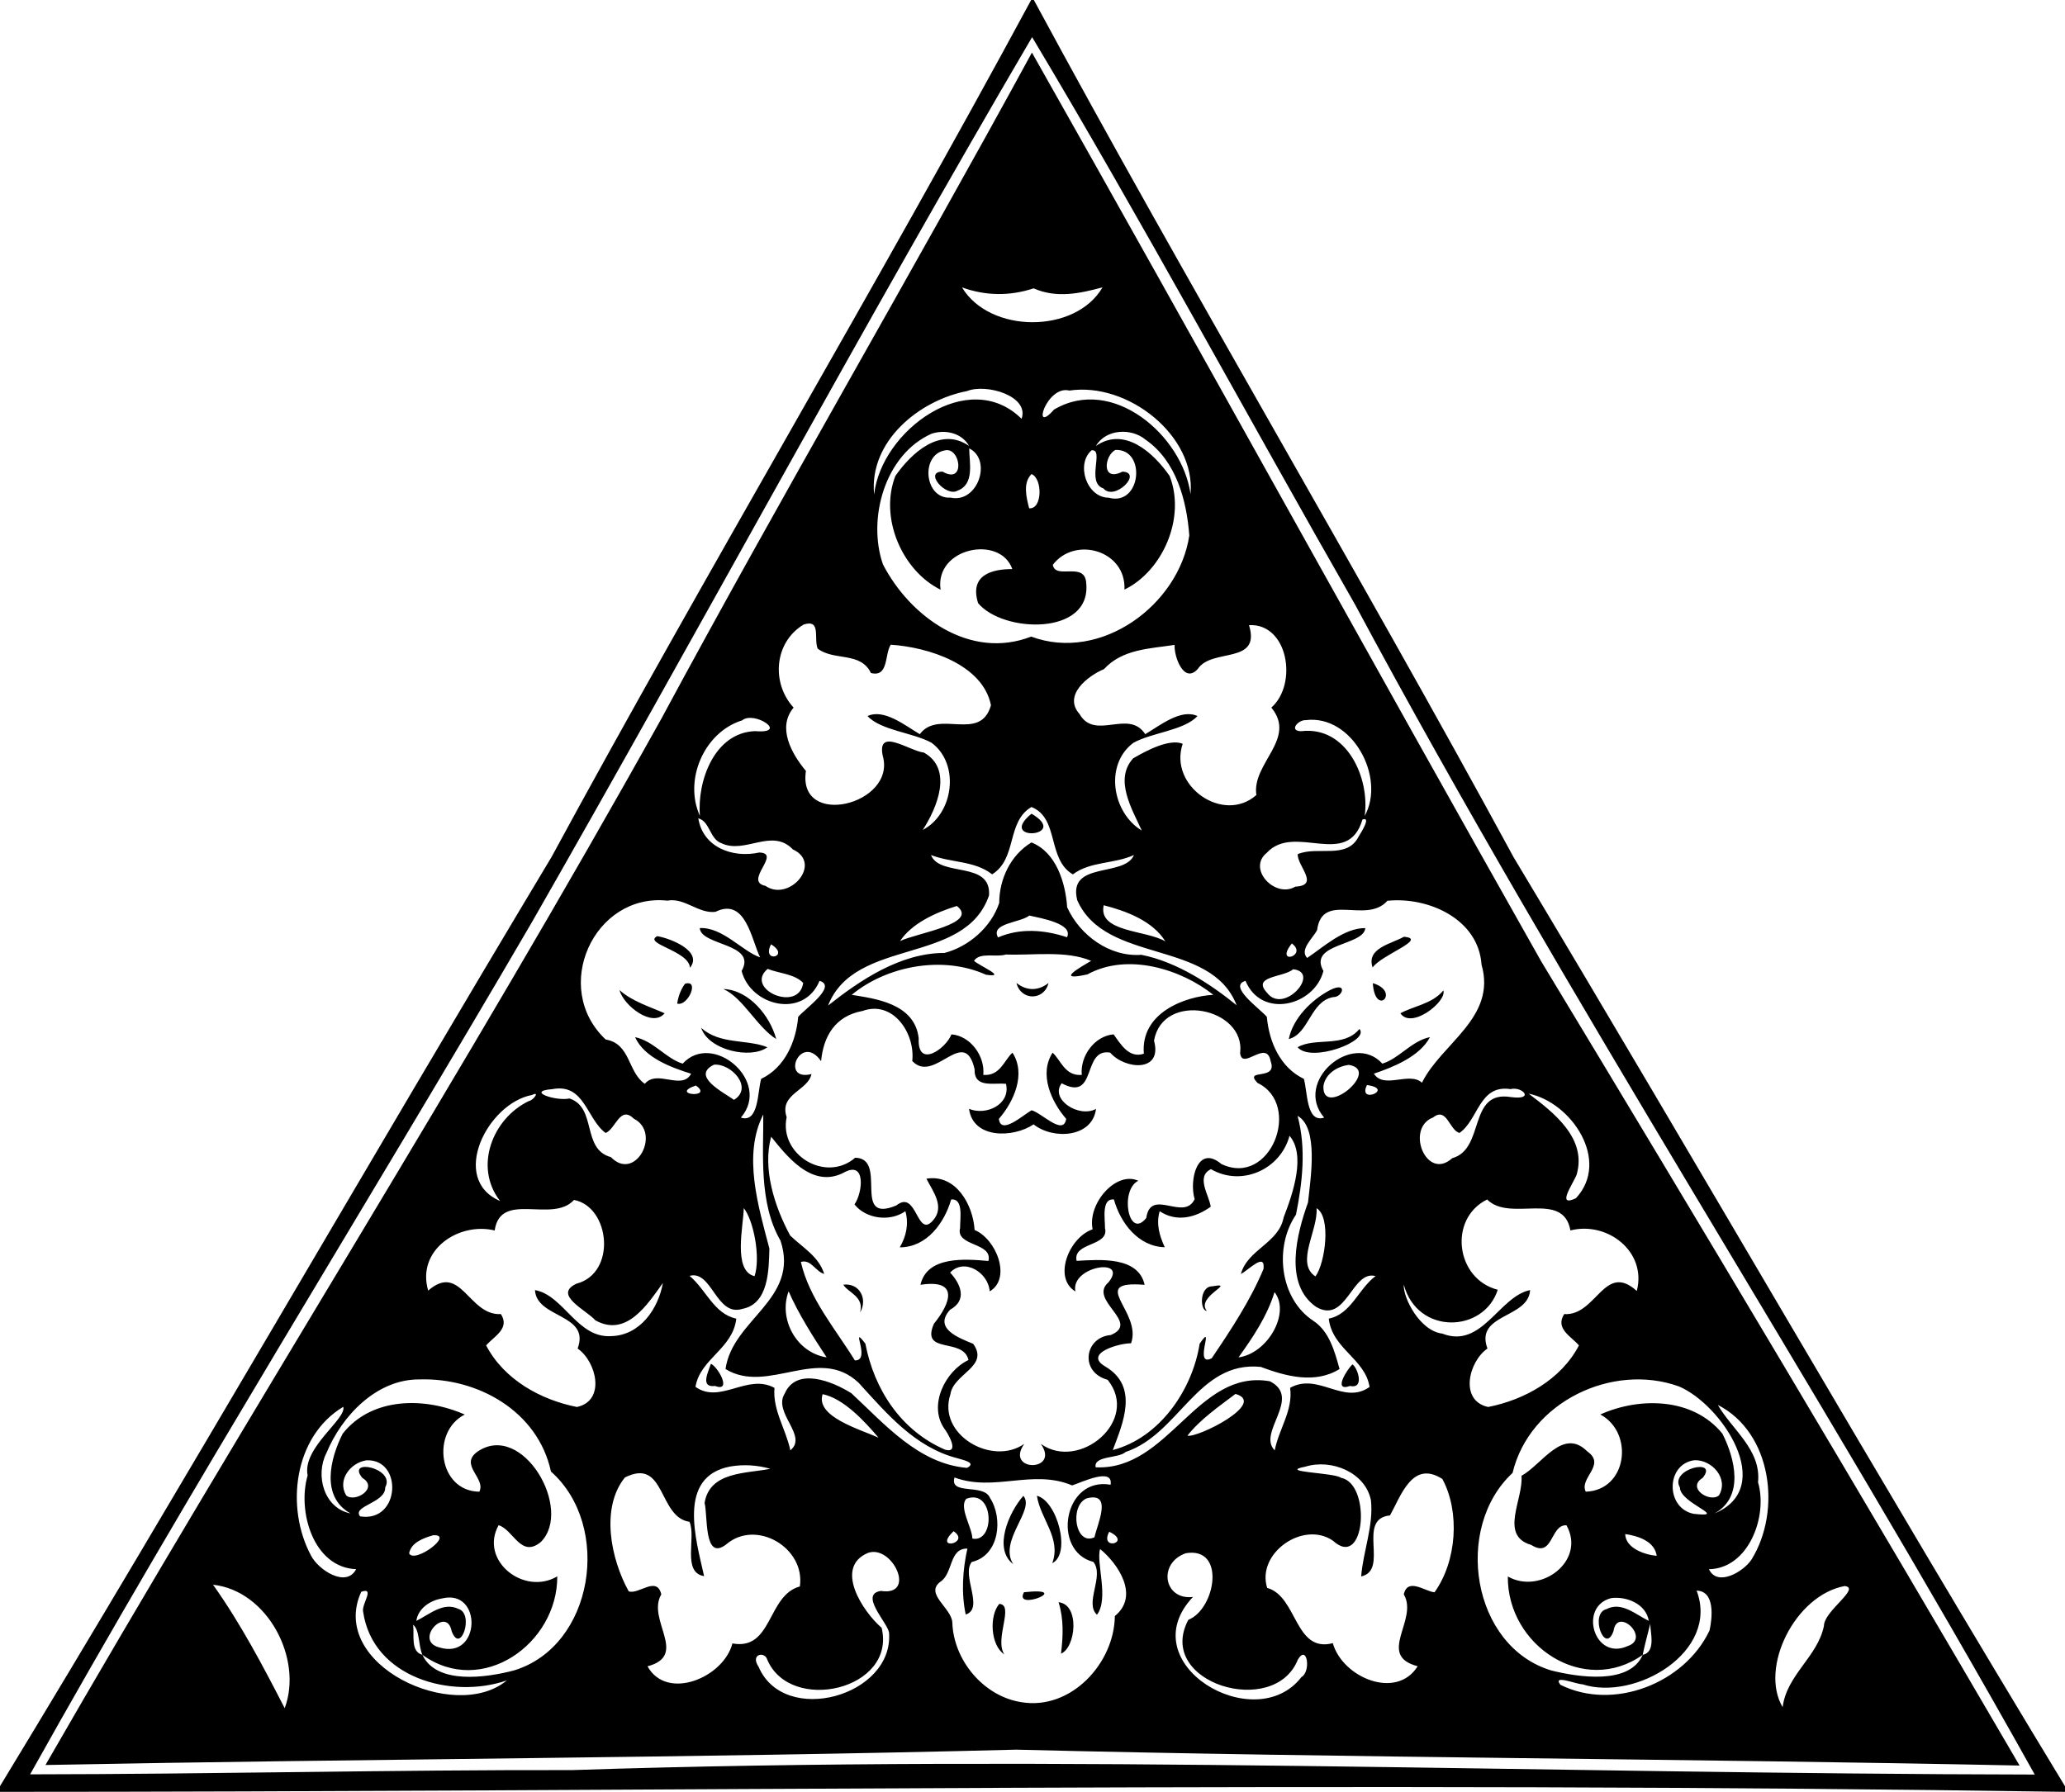 <?xml version="1.0" encoding="UTF-8"?>
<svg width="689pt" height="598pt" version="1.1" viewBox="0 0 689 598" xmlns="http://www.w3.org/2000/svg">
<path d="m344.05 0h0.9c51.84 96.07 107.98 190.03 160.04 286.03 61.72 102.91 121.75 207.51 184.01 310.09v1.88c-235.37-3.599-474.24 0-689 0v-1.89c62.27-102.57 122.29-207.18 184.01-310.08 52.06-96 108.2-189.96 160.04-286.03m0.32 12.39c-57.21 97.59-110.68 197.17-166.79 295.19-55.42 95.09-113.86 188.5-167.53 284.58 60.31-0.06 120.61-1.52 180.9-1.42 162.63-5.38 325.25 1.23 487.95 1.49-73.27-131.35-155.63-257.75-226.74-390.4-35.91-62.81-71.35-128.56-107.79-189.44z"/>
<path d="m344.31 17.54c56.38 99.65 113.02 202.59 169.9 303.26 53.82 89.06 107.25 178.62 159.63 268.42-111.57-2.32-223.23-2.53-334.79-5.3-107.91 2.79-215.94 3.02-323.88 5.12 67.32-117.11 139.8-231.2 205.57-349.32 40.06-74.43 82.99-147.67 123.57-222.18m-23.33 78.37c9.26 15.44 37.83 15.56 46.89-0.02-7.6 2.08-15.42 3.7-22.99 0.34-7.87 2.6-15.99 2.56-23.9-0.32m1.65 34.61c-15.93 3.07-32.75 16.76-30.97 34.52 2.32-21.31 31.5-42.8 49.19-25.27 2.69-7.6-11.76-11.87-18.22-9.25m34.18-0.18c-7.58-1.94-12.87 15.18-5.13 6.35 19.45-11.54 42.88 8.62 45.55 28.23 1.77-19.47-20.87-37.48-40.42-34.58m-45.95 14.39c-15.73 6.98-21.5 28.51-16.27 43.6 8.97 17.41 29.03 32.08 49.46 24.12 23.25 8.66 49.31-10.56 52.76-33.73-0.87-11.7-4.35-24.9-14.57-31.97-4.74-4-13.28-3.62-16.58 2.08 9.5-6.6 19.19 2.25 24.58 9.99 5.48 13.93-2.28 31.74-15.06 37.94 0.58-13.12-16.57-17.93-23.91-8.26 0.9 5.14 10.83-1.37 11.16 6.21 1.68 17.5-27.76 16.58-36.08 6.58-3.01-9.53 4.83-11.39 11.41-11.37-4.04-11.54-25.99-7.13-23.93 6.89-12.81-6.34-20.53-24-15.08-37.99 5.4-7.73 15.08-16.59 24.59-9.99-2.47-4.38-7.95-5.57-12.48-4.1m4.52 5.55c-8.41 1.37-6.98 16.4 1.79 15.79 9.08 2.01 13.98-12.62 6.21-16.42 0.03 4.81 1.86 11.95-3.9 14.1-3.84 2.23-11.37-6.36-5-6.36 7.73 4.45 6.01-8.14 0.9-7.11m48.85-0.01c-5.34 4.52-1.72 15.82 5.71 15.83 10.87 2.98 12.62-16.39 2.21-15.94-3.66 1.83-4.79 10.88 2.37 7.23 6.91 0.32-2.67 9.99-6.36 5.61-5.89-1.94 0.4-13.16-3.93-12.73m-20.07 7.94c-2.96 3.02-1.7 7.79-0.78 11.42 4.48 0.42 4.49-10.02 0.78-11.42m-76.01 50.21c-9.89 5.93-10.86 19.56-3.36 27.73-5.57 6.61-0.71 15.38 4.11 21.14-2.94 19.4 30.28 11.25 25.63-5.06-2-9.72 8.92-1.6 13.71-1.08 9.81 5.44 4.47 18.43-0.36 25.82 10.28-5.34 12.51-21.95 2.97-29.07-6.26-3.45-16.89-4.09-21.4-8.93 5.48-2.53 12.35 3.03 17.44 6.05 6.21-8.44 20.19 2.84 23.75-9.65-2.71-13.59-20.79-19.38-33.44-20.21-2.1 3.19-0.63 10.97-6.62 9.44-3.48-7.25-12.33-3.92-17.78-8.16-1.34-3.4 1.25-9.91-4.65-8.02m148.58 0.2c4.1 13.29-12.4 7.53-17.06 14.61-4.68 5.22-8.03-4.26-7.75-8.01-8.29 1.27-17.43 1.38-23.56 8.08-5.36 2.24-13.79 8.73-8.15 15.02 5.13 8.99 16.41-1.84 21.9 6.7 5.09-3.02 11.96-8.58 17.44-6.05-4.52 4.84-15.16 5.47-21.41 8.94-9.74 7.29-7.03 23.34 2.81 29.26-3.15-6.96-9.33-17.01-2.88-24.08 4.49-2.64 12.14-6.66 16.54-4.87-4.79 14.11 13.6 26.86 24.58 17.1-1.61-10.56 13.63-18.73 4.99-29.17 8.88-7.82 5.66-28.18-7.45-27.53m-169.1 31.78c-12.69 3.92-19.58 19.9-14.1 31.91-0.99-11.66 4.84-27.84 18.41-28.31 11.54 0.96-0.32-6.93-4.31-3.6m188.05-0.07c-2.61-0.12-5.72 3.63-1.57 3.69 15.21-1.84 23.01 15.58 21.22 28.29 7.13-12.84-4.16-33.93-19.65-31.98m-91.53 28.99c-8.4 4.89-4.7 17.26-13.12 22.47-5.87-4.6-13.67-3.8-20.41-6.44 2.98 7.5 20.17 1.78 19.37 13.47-8.04 23.51-44.72 13.85-53.71 36.77 10.56-8.36 24.09-17.58 38.83-17.56 8.15-2.1 15.64-8.68 18.28-16.69 0.02-8 3.8-15.99 10.75-20.19 8.25 3.26 11.36 13.4 11.92 21.63 4.2 9.32 14.15 16.66 24.76 15.87 11.9 2.34 23.27 9.92 31.79 16.84-8.56-22.13-43.67-13.65-53.18-35.03-3.34-13.21 15.8-7.54 18.92-15.12-6.62 3.05-14.52 2.05-20.39 6.47-8.65-5.05-4.48-18.77-13.81-22.49m-111.16 3.78c1.52 9.65 11.41 13.38 20.33 11.41 7.67 0.22-5.41 9.59 2.07 11.13 7.9 5.49 19.27-7.49 9.13-12.18-6.97-7.27-15.94 1.7-23.8-2.05-3.94-1.33-3.82-7.28-7.73-8.31m221.6 0.4c-4.94 16.74-22.65 0.98-31.95 11.14-6.6 5.32 2.82 15.28 9.55 11.26 8.3-0.4 0.59-6.94 0.8-10.84 6.7-2.84 16.45 1.92 20.35-5.93 0.85-1.36 4.25-6.72 1.25-5.63m-231.9 27.07c-24.57-2.59-38.93 29.16-20.6 46.35 8.38 1.44 7.28 10.84 13.05 14.78 4.13-4.95 12.33 2.36 15.46-3.36-6.18-1.95-15.55-5.19-18.71-12.2 6.17 1.24 10.34 7.17 15.89 8.83 9.95-10.93 29.81 5.96 19.41 18.01 6.02 1.97 5.53-8.78 6.78-12.93 7.91-3.78 11.61-12.39 12.35-20.71 2.55-2.91 13.06-10.25 7.12-12-5.35 12.83-23.01 8.36-26-3.29 5.29-9.31-13.54-8.36-13.97-14.32 7.57-0.4 14.15 7.7 20.14 9.78-2.88-5.81-4.81-20.19-14.9-15.2-5.67 0.69-10.29-4.81-16.02-3.74m240.21 0.05c-7.08 8.01-21.72-3.22-23.45 9.78-1.36 2.68-5.98 6.54-3.32 9.3 5.24-3.48 12.22-10.01 19.4-9.97-0.43 5.96-19.26 5.01-13.97 14.32-2.99 11.65-20.65 16.12-26 3.29-5.94 1.75 4.57 9.09 7.12 12 0.74 8.32 4.43 16.93 12.35 20.71 1.25 4.15 0.76 14.9 6.78 12.93-10.4-12.05 9.46-28.94 19.41-18.01 5.55-1.66 9.72-7.58 15.89-8.85-3.43 6.6-12.73 10.17-18.71 12.2 3.33 5.3 11.83-0.82 16.03 3.01 6.57-13.21 24.98-21.69 19.88-39.41-1.02-15.23-17.79-22.71-31.41-21.3m-143.65 1.73c-7.04 2.16-15.04 5.81-18.96 11.72 5.53-2.71 26.54-5.75 18.96-11.72m49-0.24c-1.99 9.09 14.28 8.24 20.58 12.08-4.24-6.87-13.03-10.14-20.58-12.08m-24.81 3.44c-3.03 2.42-13.11 2.52-10.45 7.3 7.41-3.21 15.5-2.55 23.02-0.06 2.21-4.54-8.83-6.38-12.57-7.24m-86.19 9.6c-3.32 6.55 6.74 4.13 0 0m173.77-0.29c-5.96 7.52 5.54 4.13 0 0m-95.44 3.69c-3.06 1.03-8.74-0.9-10.61 2.13 2.07 1.78 11.34 5.69 4 4.62-14.55-6.58-33.28-2.87-44.8 6.71 7.5 1.25 21.06 2.72 22.35 14.53-0.48 10.26 9.07 3.45 10.93-1.34 6.27 0.49 11.24 7.17 10.62 13.53 5.66 0.46 6.98-4.99 9.74-7.41 4.6 7.1 0.47 16.31-4.54 22.08 0.62 5.56 8.07-1.28 10.9-2.86 3.28 0.74 10.65 8.75 11.56 2.86-5.02-5.77-9.14-14.98-4.54-22.08 2.75 2.42 4.08 7.87 9.74 7.41-0.62-6.36 4.35-13.04 10.62-13.53 2.4 3.33 5.15 8.1 10.09 6.46-1.16-13.69 13.73-19.13 23.18-19.66-10.67-8.51-28.55-14.19-41.99-6.82-11.02 2.47-2.61-2.26 1.23-4.51-8.38-3.54-19.05-1.79-28.48-2.12m-79.46 4.8c-7.94 6.71 10.43 14.8 11.86 4.68-2.88-3.02-8.18-3.2-11.86-4.68m175.35 0.12c-3.26 2.79-14.02 2.17-8.69 7.89 5.59 7.31 18-6.88 8.69-7.89m-143.73 13.93c-9.08 1.65-13.02 8.46-13.79 16.75-6.8-9.75-13.84 6.95-3.21 4.3-1.12 5.58-10.89 6.59-8.28 14.37-2.63 12.55 13.03 22.06 22.87 13.55 11.13 0.21-1.39 22.23 13.72 15.93 6.95-5.56 6.76 11.31 12.25 4.98 4.06-4.59-0.1-9.75-2.21-13.91 9.87-1.63 15.58 8.73 16.08 17.12 7.26 3 12.42 16.2 5.03 20.48-0.41-6.31-8.51-11.28-13.19-6.26 3.64 3.9 5.73 9.24-0.01 12.38-5.71 6.28 2.93 9.42 7.69 11.38 5.5 7.6-6.57 9.95-7.58 16.8-4.54 13.5 13.91 24.13 24.62 16.6-6.59 9.43 12.12 9.44 5.54 0 12.77 9.2 33.23-7.74 22.3-21.38-9.47-2.56-7.73-14.21 1.02-14.94 10.18-4.23-7.72-11.66-0.74-17.6 6.88-8.52-12.76-5.38-11.05 3.05-7.58-4.58-2.06-18.1 5.75-20.74-1.78-8.54 7.78-19.59 15.23-16.2-6.3 3.16-3.25 19.89 2.67 12.42 1.47-10.25 12.54 1.29 16.14-6.28-1.9-6.31 0.91-18.49 8.92-11.73 16.46 7.86 27.05-19.89 12.07-27.05-4.84-5.01 6.82-0.53 4.38-7.21-1.36-7.64-9.46 3.28-10.2-2.75 1.96-15.17-25.8-20.82-28.73-4.15 2.97 10.72-9.78 9.63-14.61 3.99-9.57-1.65-4.19 16.66-16.2 10.22-4.03 5.39 5.78 11.67 11.46 8.56-1.2 9.63-14.33 10.34-20.83 5.16-6.72 4.54-20.19 4.93-21.54-5.18 5.72 2.38 13.96-1.5 12.33-8.35-4.4-0.41-10.67 1.52-10.47-4.89-3.44-14.83-13.4 5.18-20.8-2.73 1.03-9.13-6.33-20.42-16.63-16.69m-49.52 17.92c-7.82 3.78 3.18 9.23 6.67 11.74 6.56-4.07-0.89-12.23-6.67-11.74m211.83 0.07c-3.87 0.48-7.81 2.91-8.49 7.02-0.55 11.13 19.56-5.24 8.49-7.02m-217.88 6.88c-9.19 3.13 6.21 4.42 0 0m223.91-0.15c-3.28 6.63 9.5 1.28 0 0m-271.86 1.37c-8.94 0.67 1.25 4.09 5.78 3.11 9.23 3.02 3.96 16.9 13.82 19.57 8.1 8.38 16.96-8.06 7.68-12.81-4.67-4.56-6.02 3.35-9.44 4.75-6.41-4.7-7.01-16.72-17.84-14.62m319.77-0.02c-10.52-1.58-10.65 10.2-17.05 14.64-3.44-1.03-4.2-8.8-8.79-5.18-9.38 3.59-2.23 21.43 6.39 13.59 11.09-3.05 5.11-22.77 19.58-20.39 8.12 1.11 3.84-3.66-0.13-2.66m-326.49 1.96c-14.82 2.74-27.69 28.05-10.65 35.39-8.88-11.39-2.51-27.57 9.58-33.36 1.42-0.17 3.9-3.44 1.07-2.03m332.53-0.44c8.11 6.14 19.57 14.8 16.01 27.03-1.08 2.92-7.03 11.11-0.24 7.87 11.61-12.48-1.42-31.99-15.77-34.9m-255.37 6.94c-6.92 13.57-1.65 30.66 2.04 44.76-0.2 7.15-0.23 18.44-9.01 20.12-8.75 2.78-10.13-13.07-17.63-11.01 5.46 4.51 8.14 12.72 15.6 14.27-1.15 10.11-12.07 13.36-13.62 22.77 8.28 5.9 17.3-4.6 26.36 0.34-0.66 7.44 3.81 13.76 5.29 20.85 6-4.88-5.91-12.55-1.88-18.96 3.92-8.92 15.9-4.11 22.25-0.09 11.12 10.3 22.41 23.54 38.56 24.9 3.53-1.78-1.71-2.71-3.28-3.24-14.08-3.62-23.57-14.98-32.85-25.14-13.36-12.71-30.31 4.08-44.43-4.61 2.35-16.67 24.82-23.26 18.35-42.83-7.36-12.66-5.64-29.35-5.75-42.13m178.26 0.47c2.93 10.78 1.64 22.2-0.52 32.97-7.34 10.8-5.47 28.04 5.8 35.44 5.35 3.54 7.1 10.23 8.74 16.08-8.18 5.08-17.95 2.42-26.31-0.71-20.99-2.12-27.2 22.47-45.09 28.4-2.3 2.21-10.77 1.17-9.98 5.11 24.45 1.19 33.82-32.98 58.14-28.71 10.85 5.53-4.37 17.18 1.61 23.05 1.35-7.09 6.19-13.4 5.13-20.86 9.37-5.27 17.86 5.9 26.51-0.3-1.49-9.44-12.47-12.68-13.61-22.8 7.49-1.49 9.88-9.96 15.61-14.19-7.9-2.19-9.73 16.23-19.83 10.27-10.89-7.55-6.46-24.38-2.71-34.85 0.89-8.35 3.59-24.96-3.49-28.9m-175.64 6.96c-2.89 10.62 1.03 23.13 6.35 32.98 4.11 3.97 9.54 6.95 11.36 12.82-2.95-0.83-4.38-4.99-7.79-4.01 2.75 12.18 11.54 22.36 18.01 32.86 5.63 0.24-1.94-12.7 3.51-5.58 2.93 15.18 11.79 29 26.63 35.39 5.07 1.37 0.72-5.77-0.28-7.04-5.41-7.76 0.27-19.21 8.06-22.9-1.77-7.7-16.07-1.68-11.54-12.1 5.58-6.84 8.53-15-4.49-13 2.21-9.69 14.94-8.62 22.68-7.95 1.49-6.35-11.04-4.73-9.45-11.03-0.06-2.97 1.25-9.92-2.98-9.49-2.25 7.83-8.16 15.98-17.15 15.97 2.18-3.74 3.05-7.79 1.88-12.06-5.35 3.73-13.29 2.43-16.99-2.27 2.75-3.88 3.94-14.87-3.62-10.58-10.8 5.56-19.41-6.19-24.19-12.01m172.96-0.31c-3.01 11.28-16 17.07-26.21 11.14-5.11 2.46-0.67 8.57-0.07 12.53-5.19 3.72-11.46 5.22-17.04 1.5-1.25 4.26-0.06 8.22 1.7 12.03-8.85-0.24-14.78-8.09-16.97-15.94-4.24-0.44-2.93 6.52-2.98 9.49 1.57 6.28-10.83 4.67-9.47 10.99 7.74-0.41 20.57-1.57 22.7 8-19.34-1.54-0.71 8.9-4.53 19.52-3.7-0.1-16.2 3.35-8.54 7.78 11.26 6.67 5.78 18.95 2.45 27.84 15.63-4.1 26.53-20.01 28.98-35.49 5.49-7.99-2.32 8.1 4.01 4.87 6.38-9.43 12.88-19.25 17.29-29.8 0.71-5.87-5.21 0.6-7.55 1.65 2.31-8.28 12.66-10.25 14.27-18.87 3.21-8.23 7.43-20.88 1.96-27.24m-238.73 21.41c-7.22 7.96-24.54-3.2-26.47 10.19-11.96-2.91-26.18 6.5-22.19 20.07 10.97-9.53 13.45 8.43 24.27 7.84 3.1 4.87-2.32 7.41-4.93 10.45 6 11.49 18.31 18.19 30.29 20.55 9.69-2.09 6.53-15.14 0.24-19.51 4.3-11.7-13.7-9.96-14.24-19.51 9.61 1.73 14.11 16.11 25.41 15.37 9.67-0.21 15.75-9.14 17.27-17.74-5.16 7.17-12.16 18.24-22.52 12.47-2.93-3.38-14.3-8.51-6.33-12.22 13.53-3.53 11.24-25.68-0.8-27.96m304.67-0.15c-13.01 6.39-10.55 26.53 3.54 30.13-4.63 14.41-26.79 15.24-31.36-1.73-0.27 4.43 5.36 15.47 12.88 16.37 13.21 5.16 18.89-12.42 29.28-14.54-0.55 9.55-18.54 7.81-14.24 19.51-6.3 4.37-9.45 17.42 0.24 19.51 11.98-2.36 24.29-9.06 30.29-20.55-2.61-3.04-8.04-5.58-4.92-10.45 10.78 0.66 13.36-17.53 24.22-7.72 3.43-13.15-9.85-23.35-22.15-20.2-2.39-13.53-20.18-2.6-27.78-10.33m-248.04 2.87c-0.05 5.72-3.75 20.98 3.61 22.73 2.05-6.18-0.26-18.52-3.61-22.73m191.12 0.03c0.57 7.39-7.16 18.33-0.37 22.77 3.28-4.41 5.3-19.85 0.37-22.77m-176.15 27.75c-3.44 9.17 2.52 20.45 12.69 22.05-4.61-7-9.41-14.56-12.69-22.05m162.13 0.27c-2.51 8.12-7.25 15.12-12.02 21.78 9.83-1.34 17.39-14.92 12.02-21.78m-316.37 53.76c-3.78 7.43-0.77 18.37 8.09 20.1-9.99-5.5-6.88-18.25-2.64-26.62 9.74-12.34 27.5-12.23 40.73-6.39-11.35 5.76-8.78 25.61 4.87 25.75 2.28-4.57-6.92-8.92-0.56-13.41 14.98-10.12 31.97 19.31 21.08 30.19-6.68 5.54-9.17-4.16-14.1-5.59-6.51 11.76 8.45 23.66 19.58 17.07 0.12 22.44-25.17 40.5-45 26.18 4.71 10.1 21.49 7.59 30.48 5.23 26.77-8.06 32.9-48.26 12.41-66.4-4.35-20.16-24.44-31.35-43.81-30.74-14.37-0.14-25.99 12.16-31.13 24.63m395.79 6.58c-19.79 18.36-13.61 57.95 12.94 65.93 8.86 2.21 26.14 4.93 30.47-5.22-19.58 13.92-45.22-3.1-44.99-26.15 10.94 6.22 26.2-5.21 19.56-17.09-5.52-0.28-4.33 11.22-11.77 6.55-10.74-3.1-2.55-15.25-3.23-23.06 6.88-3.78 13.8-16.34 21.99-8.11 6.37 4.49-2.83 8.83-0.55 13.41 13.86-0.47 16.23-19.66 4.86-25.77 13.17-5.91 31-5.64 40.74 6.42 4.23 8.36 7.35 21.12-2.65 26.61 20.91-8.64 2.39-36.38-11.88-42.4-22.18-7.98-49.83 5.18-55.49 28.88m-230.2-26.29c-2.47 7.5 12.33 11.67 18.65 14.52-4.7-5.52-11.6-13.05-18.65-14.52m137.75-0.08c-5.53 4.19-11.76 8.47-16.03 13.93 3.27 0.86 26.77-10.88 16.03-13.93m-297.69 4.3c-16.58 9.92-19.36 33.71-10.72 49.73 2.45 4.71 11.7 10.81 15.02 4.46-14.24-0.53-19.71-19.27-16.19-31.28-1.89-9.23 13.07-18.86 11.89-22.91m458.64-0.62c4.66 8.2 14.54 14.96 13.4 25.81 3.36 11.37-3.19 28.81-16.38 29.01 2.84 6.03 11.62 0.77 14.23-3.26 10.02-16.21 6.82-42.31-11.25-51.56m-450.93 18.48c-5.31 0.81-9.8 6.53-6.75 11.7 2.93 2.59 10.99-2.48 5.41-5.82-5.62-6.78 11.23-3.29 7.62 3.15 0.2 5.2-11.13 6.17-8.39 9.67 13.45 2.18 14.39-19.28 2.11-18.7m443.06-0.03c-9.59 1.31-9.58 16.09-0.16 17.89 12.08 1.34-4.64-3.46-4.64-8.82-3.65-6.22 13.15-10.02 7.6-3.18-5.53 3.4 2.48 8.41 5.43 5.84 3.38-5.64-2.41-12.01-8.23-11.73m-321.63 2.09c-17.94 3.36-11.41 24.54-8.75 36.59-7.49-1.21-2.55-13.01-4.88-18.13-10.5-1.51-7.91-21.66-21.55-14.79-8.14 10.09-4.77 27.08 1.27 37.99 3.28 1.22 9.4-5.34 10.88 1.02-5.01 8.5 9.26 20.34-4.6 24.01 6.49 11.69 25.41 3.75 28.33-7.64 13.45 2.46 11.55-16.04 22.5-19.01 1.89-12.89-14.54-22.57-24.51-14.09-7.63 5.97-6.16-9.66-7.28-13.79 1.73-10.56 13.91-9.76 21.94-11.39-4.32-1.24-8.92-1.53-13.35-0.77m191.89 0.05c-9.61 1.86 9.62 1.94 11.93 3.75 10.09 1.95 8.11 30.96-2.76 20.96-9.92-6.81-25.58 4.2-21.94 15.76 10.14 2.84 9.11 21.77 21.9 18.44 3.25 11.49 21.25 19.08 28.32 7.7-13.91-3.6 0.38-15.49-4.63-23.98 1.29-5.77 7.15-0.92 10.25-0.7 7.43-10.33 8.55-26.86 2.61-37.82-10.02-6.43-13.84 5.7-17.46 12.17-11.36 1.12-0.11 18.26-9.63 20.37 0.69-8.54 4.17-16.84 3.27-25.43-1.92-9.36-13.21-13.88-21.86-11.22m-117.09 3.62c-1.76 6.08 9.77 1.87 11.83 6.8 4.46 6.79 3.18 19.28-6.07 21.39-3.58 4.4 4.27 15.56-2.02 17.55-1.52-7.14-1.03-14.89 0.56-22-6.16-0.18-4.73 8.3-9 11.05-5.36 4 3.66 8.7 3.97 13.56 0.39 12.65 10.44 24.75 23.17 26.66 16.44 2.67 30.88-13 31.06-28.77 8.35-6.77 1.02-17.52-4.93-22.37-1.37 4.6 3.04 16.57-1.04 21.94-4.27-3.91 2.57-12.92-1.2-17.64-13.94-3.5-10.04-28.53 5.75-25.75 0.96-5.9-9.4-0.93-12.82 0.23-13.24-5.57-25.94 2.27-39.26-2.65m3.95 7.1c-2.59 2.78 1.94 9.61 2.01 13.29 7.68 1.53 7.35-16.8-2.01-13.29m40.08-0.11c-5.75 2.53-3.73 15.95 2.68 12.96 0.81-4.13 6.32-15.41-2.68-12.96m-44.33 10.94c-7.1 6.75 5.92 4.05 0 0m51.92 0.18c-3.45 6.49 7.79 3.69 0 0m-225.6 1.17c-3.14 0.93-7.35 2.4-7.99 6.06 1.82 3.56 15.35-6.55 7.99-6.06m397.76-0.4c0.14 4.75 6.53 6.92 10.51 7.27-0.67-4.91-6.29-6.66-10.51-7.27m-252.7 6.31c-11.36 4.83-1.65 19.62 4.6 24.97 5 20.67-30.44 28.84-38.16 10.63-0.77-2.85-5.8-1.91-2.88 2.4 8.52 20 45.24 9.76 43.51-11.49-0.69-3.49-9.99-12.75-2.71-13.84 12.1 1.86 3.76-15.65-4.36-12.67m106.09 0.09c-9.42 3.3-7.38 15.75 2.39 14.59-20.97 22.19 20.69 46.89 36.19 26.74 3.25-1.77 1.96-11.16-1.2-5.81-7.82 19.74-47.7 7.77-36.54-13.29 9.09-3.61 12.63-24.5-0.84-22.23m-324.57 10.51c9.26 13.01 16.73 27.26 23.91 41.2 6.15-16.42-5.68-39.21-23.91-41.2m544.4 0.44c-16.62 3.1-28.46 27.31-20.69 40.43 1.39-10.89 11.69-16.8 13.78-27.14 0.01-5.01 12.48-12.63 6.91-13.29m-494.95 1.92c-11.15 24.4 31.19 44.05 48.58 29.57-18.48 6.41-44.72-0.92-47.94-22.86-0.68-2.46 4.13-8.4-0.64-6.71m445.56-0.39c7.73 20.42-20.5 36.98-38.1 31.26-1.91 0.03-10.19-3.42-7.35 0.16 17.72 8.87 41.5-0.54 49.76-18.14 0.91-4.07 1.93-13.13-4.31-13.28m-418.55 2.6c-3.96 0.65-8 3.25-8.63 7.49 4.34-2.09 8.95-6.45 14.07-3.98 5.34 1.62 0.68 15.51-2.29 7.39-1.69-8.65-12.78 3.24-4.12 5.45 13.85 4.32 14.48-19.61 0.97-16.35m390.05-0.1c-11.01 2.75-5.72 21.07 5.47 16.01 7.88-2.57-3.5-13.36-4.7-5.02-2.86 8.16-8.11-5.88-2.35-7.32 5.09-2.62 9.76 1.85 14.12 3.92-0.9-5.63-7.42-8.27-12.54-7.59m-399.76 8.88c0.49 3.37-0.97 8.96 3.11 10.04-1.4-3.07-0.83-8.19-3.11-10.04m412.78-0.31c-0.84 3.44-1.81 6.88-2.52 10.36 4.49-0.91 2.54-7.48 2.52-10.36z"/>
<path d="m344.17 271.56c13.21 7.74-11.8 9.62 0 0z"/>
<path d="m219.27 312.43c4.19 0.64 15.43 4.99 10.94 10.56-0.25-5.69-15.77-8.01-10.94-10.56z"/>
<path d="m468.41 312.63c8.23 0.68-7.61 6.05-10.42 10.26-2.25-6.49 6.33-7.9 10.42-10.26z"/>
<path d="m228.55 328.32c5.01-1.56 0.99 7.63-2.6 6.62 0.34-2.37 1.18-4.68 2.6-6.62z"/>
<path d="m339.15 328.05c3.42 2.7 7.28 2.7 10.7 0-1.46 5.98-9.24 5.98-10.7 0z"/>
<path d="m458.05 328.11c9.45 2.86 0.75 11.5 0 0z"/>
<path d="m206.69 330.41c4.22 3.83 10.39 5.65 15.06 7.76-4.08 4.95-13.74-2.62-15.06-7.76z"/>
<path d="m241.35 330.07c8.5 0.29 15.58 8.93 17.64 16.7-6.41-4.01-11.11-13.82-17.64-16.7z"/>
<path d="m443.78 330.42c6.04-3.02 4.23 2.45 1.04 2.35-7.65 1.39-8 12.2-14.81 14 1.44-7.05 7.64-13.12 13.77-16.35z"/>
<path d="m481.59 330.54c1.22 3.68-10.67 13.12-14.34 7.63 4.26-2.39 10.67-3.13 14.34-7.63z"/>
<path d="m233.94 343c6.13 5.67 15.35 3.76 22.11 6.5-5.5 4.08-19.68 1.02-22.11-6.5z"/>
<path d="m453.58 343.4c3.62 4-16.09 11.43-20.63 6.1 5.93-3.43 15.41 0.28 20.63-6.1z"/>
<path d="m281.37 428.74c5.44-0.68 8.24 4.82 5.6 9.28 1.48-5.33-4.07-6.64-5.6-9.28z"/>
<path d="m404.48 429.29c8.46-1.53-5.64 3.43-1.83 8.2-2.33-0.07-2.48-8.2 1.83-8.2z"/>
<path d="m237.2 455.14c2.37 1.03 7.17 9.59 1.35 7.4-5.03 0.63-2.22-4.71-1.35-7.4z"/>
<path d="m451.24 455.34c1.67 0.98 4.22 8.31-0.79 7.2-5.9 2.08-0.92-5.6 0.79-7.2z"/>
<path d="m341.45 499.21c4.03 4.69-8.36 14.92-3.4 22.79-6.75-5.11-1.42-17.36 3.4-22.79z"/>
<path d="m345.97 499.19c6.75 1.68 11.54 19.33 5.12 22.5 3.1-8.35-3.96-14.75-5.12-22.5z"/>
<path d="m341.66 531.38c17.01-1.84-3.7 6.65 0 0z"/>
<path d="m333.42 535.27c5.13 0.29-1.73 11.75 1.68 16.86-4.59-2.98-5.12-12.86-1.68-16.86z"/>
<path d="m353.2 534.72c7.19 0.73 5.76 15.15 0.81 17.16 0.71-5.77 0.96-11.52-0.81-17.16z"/>
</svg>
